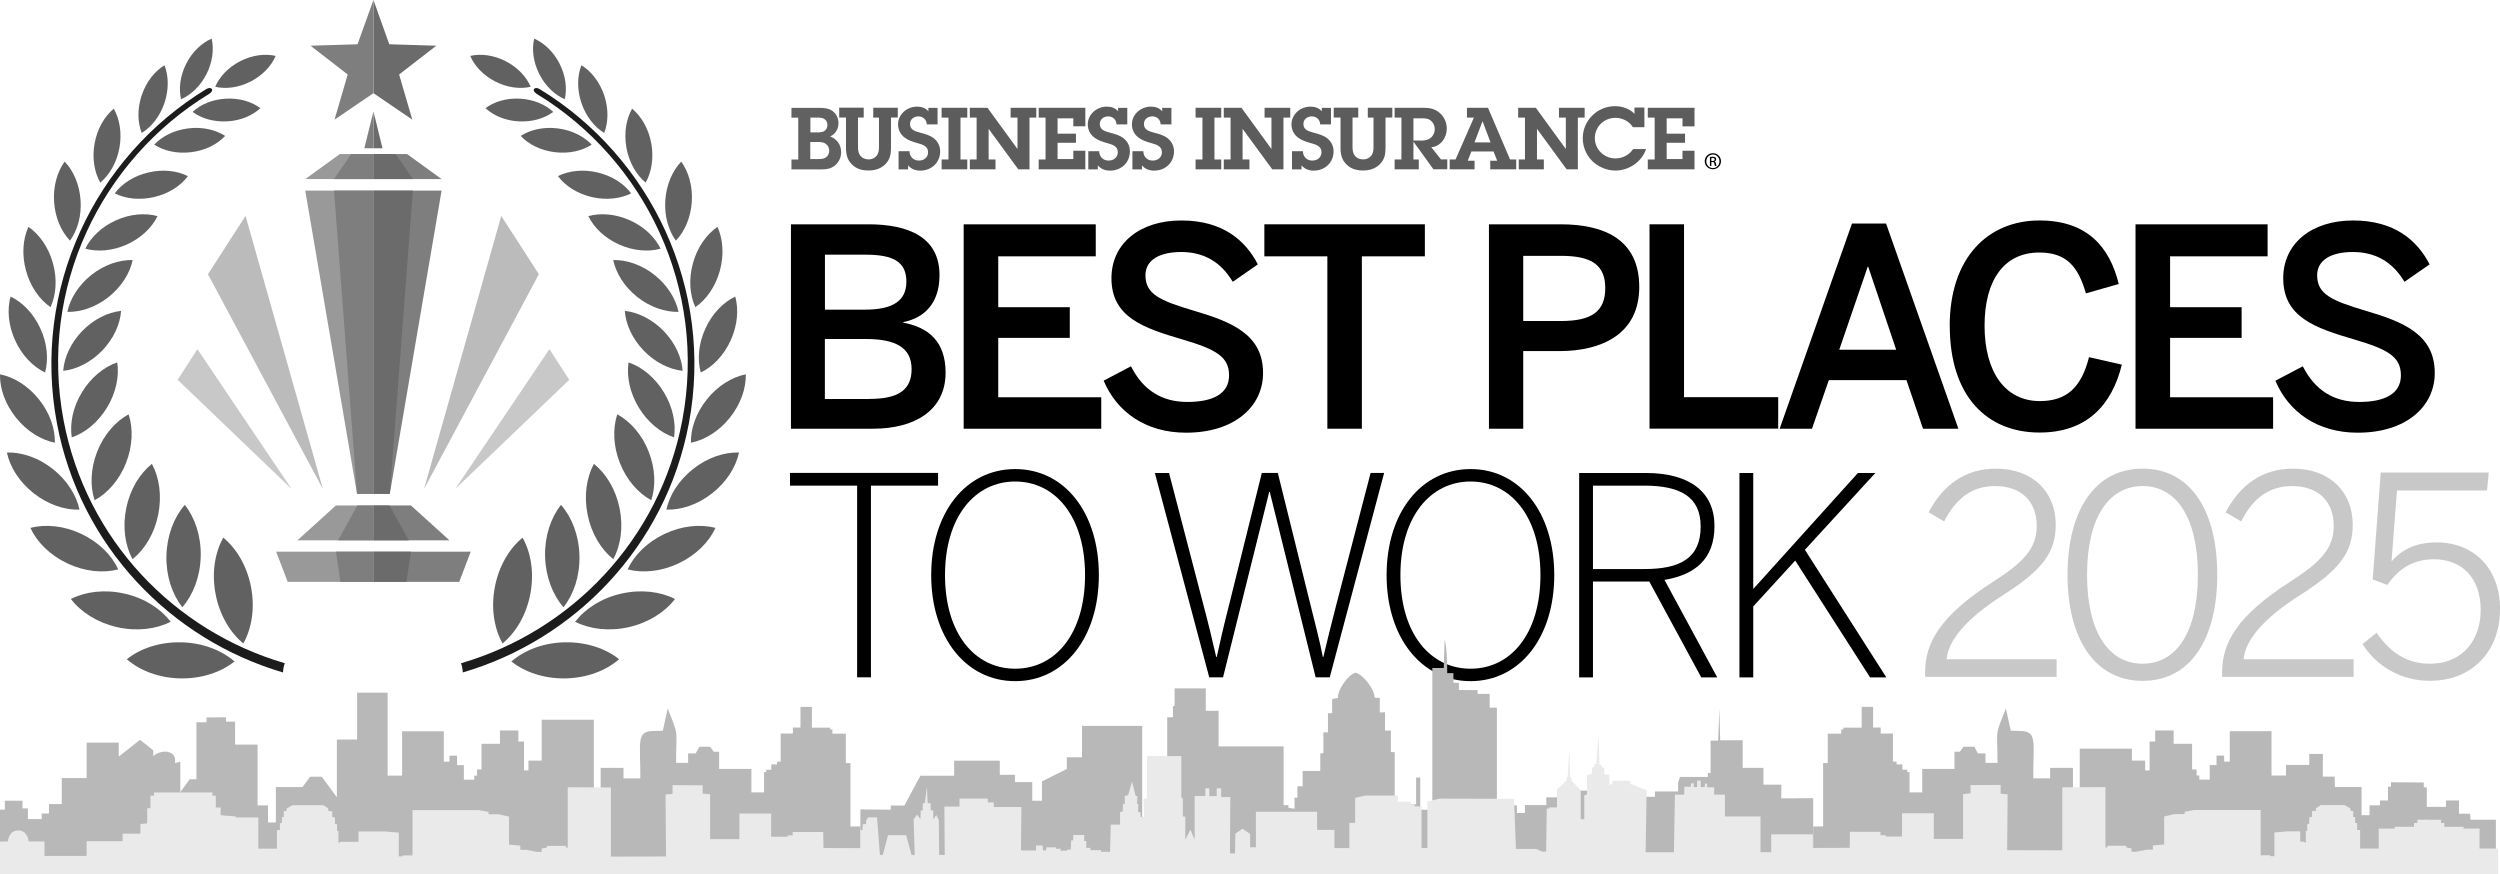 <?xml version="1.0" encoding="UTF-8"?><svg id="Layer_2" xmlns="http://www.w3.org/2000/svg" viewBox="0 0 345.63 120.89"><defs><style>.cls-1{fill:#b8b8b8;}.cls-1,.cls-2,.cls-3,.cls-4,.cls-5,.cls-6,.cls-7,.cls-8,.cls-9{fill-rule:evenodd;}.cls-2{fill:#999;}.cls-3{fill:#eaeaea;}.cls-4,.cls-10{fill:#c8c8c8;}.cls-5{fill:#6b6b6b;}.cls-6{fill:#1c1c1c;}.cls-7{fill:#bbb;}.cls-11{fill:#5c5c5c;}.cls-8,.cls-12{fill:#616161;}.cls-9{fill:#7e7e7e;}</style></defs><g id="Layer_1-2"><path d="M109.35,31.01h10.69c5.65,0,9.85,1.83,9.85,7.03,0,3.93-2.14,5.92-5,6.49v.08c3.47.65,5.84,2.6,5.84,6.91,0,5.19-4.24,7.75-10,7.75h-11.38v-28.26ZM119.58,42.81c3.74,0,5.73-1.15,5.73-3.86s-1.72-3.74-5.65-3.74h-5.61v7.6h5.54ZM120.23,55.15c4.05,0,5.8-1.3,5.8-4.12,0-3.02-2.29-4.16-6.3-4.16h-5.69v8.29h6.19Z"/><path d="M133.24,31.01h18.25v4.43h-13.48v7.03h9.89v4.24h-9.89v8.21h14.24v4.35h-19.02v-28.26Z"/><path d="M152.58,52.63l3.78-1.99c1.68,3.32,4.28,4.93,7.79,4.93s5.77-1.11,5.77-3.67-1.76-3.59-6.41-4.96c-5.46-1.6-9.85-3.09-9.85-8.48,0-4.81,3.93-7.98,9.66-7.98s8.86,2.75,10.58,6.07l-3.47,2.41c-1.68-2.83-4.09-4.12-7.14-4.12s-4.93,1.15-4.93,3.21c0,2.63,2.02,3.51,6.64,4.89,5.35,1.57,9.62,3.32,9.62,8.63,0,4.62-3.93,8.25-10.65,8.25-5.61,0-9.58-2.9-11.38-7.18Z"/><path d="M183.51,35.44h-8.71v-4.43h22.19v4.43h-8.71v23.83h-4.77v-23.83Z"/><path d="M205.86,31.01h9.89c6.11,0,10.88,2.14,10.88,8.67s-5.23,8.86-11.04,8.86h-5v10.73h-4.74v-28.26ZM215.82,44.38c4.2,0,6.11-1.3,6.11-4.54s-1.91-4.47-6.15-4.47h-5.19v9.01h5.23Z"/><path d="M228.05,31.01h4.77v23.9h13.02v4.35h-17.79v-28.26Z"/><path d="M256.05,30.9h4.7l10,28.37h-4.89l-2.29-6.72h-10.73l-2.33,6.72h-4.47l10-28.37ZM262.15,48.35l-3.86-11.46h-.08l-3.93,11.46h7.87Z"/><path d="M269.55,45.07c0-9.47,5.31-14.59,12.41-14.59,6.57,0,9.7,3.63,10.96,8.78l-4.54,1.3c-1.07-3.74-2.71-5.65-6.45-5.65-4.77,0-7.56,3.7-7.56,10.12s2.86,10.42,7.64,10.42c3.67,0,5.73-1.83,6.8-6.07l4.54,1.03c-1.38,5.61-4.85,9.39-11.38,9.39-7.26,0-12.41-5-12.41-14.74Z"/><path d="M295.25,31.01h18.25v4.43h-13.48v7.03h9.89v4.24h-9.89v8.21h14.24v4.35h-19.02v-28.26Z"/><path d="M314.59,52.63l3.78-1.99c1.68,3.32,4.28,4.93,7.79,4.93s5.77-1.11,5.77-3.67-1.76-3.59-6.42-4.96c-5.46-1.6-9.85-3.09-9.85-8.48,0-4.81,3.93-7.98,9.66-7.98s8.86,2.75,10.58,6.07l-3.48,2.41c-1.68-2.83-4.09-4.12-7.14-4.12s-4.93,1.15-4.93,3.21c0,2.63,2.02,3.51,6.64,4.89,5.35,1.57,9.62,3.32,9.62,8.63,0,4.62-3.93,8.25-10.65,8.25-5.61,0-9.58-2.9-11.38-7.18Z"/><path d="M118.5,67.14h-9.28v-1.76h20.47v1.76h-9.28v26.5h-1.91v-26.5Z"/><path d="M128.74,79.51c0-8.63,4.77-14.66,11.61-14.66s11.57,6.03,11.57,14.66-4.77,14.66-11.57,14.66-11.61-6.03-11.61-14.66ZM150.01,79.51c0-8.1-4.12-12.94-9.66-12.94s-9.7,4.85-9.7,12.94,4.12,12.94,9.7,12.94,9.66-4.85,9.66-12.94Z"/><path d="M159.67,65.39h1.95l4.73,18.14c.73,2.71,1.37,5.46,1.79,7.29h.08c.38-1.79,1.03-4.58,1.72-7.26l4.51-18.18h2.21l4.54,18.33c.65,2.63,1.3,5.08,1.68,7.1h.08c.5-2.18,1.07-4.39,1.72-6.95l4.81-18.48h1.87l-7.52,28.26h-1.95l-6.34-25.62h-.08l-6.38,25.62h-1.91l-7.52-28.26Z"/><path d="M191.7,79.51c0-8.63,4.77-14.66,11.61-14.66s11.57,6.03,11.57,14.66-4.77,14.66-11.57,14.66-11.61-6.03-11.61-14.66ZM212.97,79.51c0-8.1-4.12-12.94-9.66-12.94s-9.7,4.85-9.7,12.94,4.12,12.94,9.7,12.94,9.66-4.85,9.66-12.94Z"/><path d="M218.32,65.39h9.2c6.15,0,9.51,2.67,9.51,7.33s-2.79,6.76-6.91,7.45l7.29,13.48h-2.21l-7.18-13.25h-7.79v13.25h-1.91v-28.26ZM227.37,78.67c4.89,0,7.75-1.49,7.75-5.88,0-4.12-2.83-5.65-7.79-5.65h-7.1v11.53h7.14Z"/><path d="M240.48,65.39h1.91v16.04l14.47-16.04h2.41l-9.74,10.62,11.26,17.64h-2.25l-10.35-16.15-5.8,6.34v9.81h-1.91v-28.26Z"/><path class="cls-12" d="M114.79,18.85c.73-.33,1.13-1.04,1.13-1.81,0-.68-.26-1.27-.82-1.69-.52-.38-1.16-.44-1.81-.44h-3.87v1.36h.94v5.79h-.94v1.36h4.05c.74,0,1.42-.07,2-.57.52-.44.82-1.12.82-1.8,0-1.01-.55-1.81-1.51-2.19ZM112.04,16.26h.85c.35,0,.74-.02,1.05.17.31.19.45.5.45.85,0,.32-.12.62-.39.81-.34.24-.72.21-1.12.21h-.84v-2.04ZM114.15,21.78c-.34.23-.82.21-1.21.21h-.92v-2.36h.93c.43,0,.85,0,1.21.25.33.24.48.58.48.97,0,.36-.17.73-.49.93Z"/><path class="cls-11" d="M120.73,16.26h.79v4c0,.44-.02.91-.32,1.27-.28.35-.68.51-1.12.51-.48,0-.93-.2-1.2-.6-.24-.36-.26-.79-.26-1.19v-4h.79v-1.36h-3.39v1.36h.94v4.17c0,.93.16,1.68.87,2.36.62.6,1.4.79,2.25.79s1.68-.23,2.31-.86c.65-.66.79-1.36.79-2.24v-4.22h.94v-1.36h-3.39v1.36Z"/><path class="cls-11" d="M129.11,19.12c-.56-.42-1.2-.6-1.87-.77-.67-.19-1.43-.37-1.43-1.2,0-.67.54-1.06,1.18-1.06s1.12.48,1.14,1.11h1.49v-2.29h-1.27v.48c-.37-.46-.95-.65-1.55-.65-1.4,0-2.64,1.05-2.64,2.45,0,.76.33,1.41.95,1.86.54.39,1.07.55,1.71.73.67.19,1.49.4,1.49,1.25,0,.73-.56,1.17-1.28,1.17-.8,0-1.29-.6-1.29-1.3h-1.51v2.52h1.32v-.56c.41.5,1,.73,1.67.73,1.59,0,2.76-1.13,2.76-2.67,0-.71-.31-1.35-.87-1.79Z"/><polygon class="cls-11" points="130.18 16.26 131.13 16.26 131.13 22.05 130.18 22.05 130.18 23.41 133.73 23.41 133.73 22.05 132.79 22.05 132.79 16.26 133.73 16.26 133.73 14.9 130.18 14.9 130.18 16.26"/><polygon class="cls-11" points="139.72 16.26 140.67 16.26 140.67 20.6 136.52 14.9 134.08 14.9 134.08 16.26 135.02 16.26 135.02 22.05 134.08 22.05 134.08 23.41 137.63 23.41 137.63 22.05 136.68 22.05 136.68 17.81 140.78 23.41 142.33 23.41 142.33 16.26 143.27 16.26 143.27 14.9 139.72 14.9 139.72 16.26"/><polygon class="cls-11" points="143.6 16.26 144.55 16.26 144.55 22.05 143.6 22.05 143.6 23.41 150.05 23.41 150.05 20.84 148.39 20.84 148.39 21.99 146.21 21.99 146.21 19.74 148.75 19.74 148.75 18.48 146.21 18.48 146.21 16.36 148.39 16.36 148.39 17.46 150.05 17.46 150.05 14.9 143.6 14.9 143.6 16.26"/><path class="cls-11" d="M155.35,19.12c-.56-.42-1.2-.6-1.87-.77-.67-.19-1.43-.37-1.43-1.2,0-.67.54-1.06,1.18-1.06s1.12.48,1.13,1.11h1.49v-2.29h-1.27v.48c-.37-.46-.95-.65-1.55-.65-1.4,0-2.64,1.05-2.64,2.45,0,.76.33,1.41.95,1.86.54.39,1.07.55,1.71.73.67.19,1.49.4,1.49,1.25,0,.73-.56,1.17-1.28,1.17-.81,0-1.29-.6-1.29-1.3h-1.51v2.52h1.32v-.56c.41.5,1,.73,1.67.73,1.59,0,2.76-1.13,2.76-2.67,0-.71-.3-1.35-.87-1.79Z"/><path class="cls-11" d="M161.45,19.12c-.56-.42-1.2-.6-1.87-.77-.67-.19-1.43-.37-1.43-1.2,0-.67.54-1.06,1.18-1.06s1.12.48,1.13,1.11h1.49v-2.29h-1.27v.48c-.37-.46-.95-.65-1.55-.65-1.4,0-2.64,1.05-2.64,2.45,0,.76.33,1.41.95,1.86.54.39,1.07.55,1.71.73.67.19,1.49.4,1.49,1.25,0,.73-.56,1.17-1.28,1.17-.81,0-1.29-.6-1.29-1.3h-1.51v2.52h1.32v-.56c.41.5,1,.73,1.67.73,1.59,0,2.76-1.13,2.76-2.67,0-.71-.31-1.35-.87-1.79Z"/><polygon class="cls-11" points="165.29 16.26 166.24 16.26 166.24 22.05 165.29 22.05 165.29 23.41 168.84 23.41 168.84 22.05 167.9 22.05 167.9 16.26 168.84 16.26 168.84 14.9 165.29 14.9 165.29 16.26"/><polygon class="cls-11" points="174.83 16.26 175.78 16.26 175.78 20.6 171.63 14.9 169.19 14.9 169.19 16.26 170.13 16.26 170.13 22.05 169.19 22.05 169.19 23.41 172.74 23.41 172.74 22.05 171.79 22.05 171.79 17.81 175.89 23.41 177.44 23.41 177.44 16.26 178.38 16.26 178.38 14.9 174.83 14.9 174.83 16.26"/><path class="cls-11" d="M183.5,19.12c-.56-.42-1.2-.6-1.87-.77-.67-.19-1.43-.37-1.43-1.2,0-.67.54-1.06,1.18-1.06s1.12.48,1.14,1.11h1.49v-2.29h-1.27v.48c-.37-.46-.95-.65-1.55-.65-1.4,0-2.64,1.05-2.64,2.45,0,.76.33,1.41.95,1.86.54.39,1.07.55,1.71.73.67.19,1.49.4,1.49,1.25,0,.73-.56,1.17-1.28,1.17-.8,0-1.29-.6-1.29-1.3h-1.51v2.52h1.32v-.56c.42.5,1,.73,1.67.73,1.59,0,2.76-1.13,2.76-2.67,0-.71-.31-1.35-.87-1.79Z"/><path class="cls-11" d="M189.1,16.26h.79v4c0,.44-.02.91-.32,1.27-.28.35-.68.51-1.12.51-.48,0-.93-.2-1.2-.6-.24-.36-.26-.79-.26-1.19v-4h.79v-1.36h-3.39v1.36h.94v4.17c0,.93.16,1.68.87,2.36.62.6,1.4.79,2.25.79s1.68-.23,2.31-.86c.65-.66.79-1.36.79-2.24v-4.22h.94v-1.36h-3.39v1.36Z"/><path class="cls-11" d="M197.86,20.36c1.32-.11,2.16-1.33,2.16-2.56,0-.87-.35-1.67-1.04-2.24-.68-.57-1.43-.66-2.28-.66h-3.89v1.36h.94v5.79h-.94v1.36h3.34v-1.36h-.74v-2.47l2.76,3.82h1.92v-1.36h-.87l-1.35-1.69ZM196.31,19.43h-.9v-3.07h1.15c.46,0,.87,0,1.23.3.38.29.57.75.57,1.2,0,.48-.21.93-.6,1.23-.44.32-.94.35-1.45.35Z"/><path class="cls-11" d="M205.73,14.9h-2.92v1.36h.96l-2.54,5.79h-.81v1.36h3.44v-1.19h-.94l.5-1.28h3.06l.51,1.28h-.96v1.19h3.59v-1.36h-.85l-3.05-7.15ZM203.85,19.69l1.11-2.92h.01l1.1,2.92h-2.22Z"/><polygon class="cls-11" points="219.08 14.9 215.53 14.9 215.53 16.26 216.48 16.26 216.48 20.6 212.33 14.9 209.89 14.9 209.89 16.26 210.83 16.26 210.83 22.05 209.97 22.05 209.97 23.41 213.44 23.41 213.44 22.05 212.49 22.05 212.49 17.81 216.59 23.41 218.14 23.41 218.14 16.26 219.08 16.26 219.08 14.9"/><path class="cls-11" d="M223.32,21.9c-1.57,0-2.83-1.27-2.83-2.8s1.21-2.81,2.86-2.81c.94,0,1.92.49,2.4,1.3h1.59v-2.72h-1.37v.86c-.71-.71-1.68-1.05-2.7-1.05-2.48,0-4.45,2.03-4.45,4.41,0,1.19.46,2.33,1.32,3.18.83.81,2.03,1.31,3.2,1.31,1.87,0,3.66-1.23,4.23-2.97h-1.79c-.54.82-1.45,1.29-2.45,1.29Z"/><polygon class="cls-11" points="234.27 17.47 234.27 14.9 227.81 14.9 227.81 16.26 228.76 16.26 228.76 22.05 227.81 22.05 227.81 23.41 234.27 23.41 234.27 20.84 232.61 20.84 232.61 21.99 230.42 21.99 230.42 19.74 232.96 19.74 232.96 18.48 230.42 18.48 230.42 16.36 232.61 16.36 232.61 17.47 234.27 17.47"/><path d="M236.6,22.26h.15c.17,0,.31-.06.31-.21,0-.11-.08-.22-.31-.22-.07,0-.11,0-.15.01v.42ZM236.6,22.94h-.2v-1.24c.11-.01.21-.03.36-.03.19,0,.32.04.39.09.08.05.12.14.12.26,0,.16-.11.26-.25.3h0c.11.03.19.13.21.31.03.19.06.27.08.31h-.21c-.04-.07-.08-.19-.09-.32-.01-.16-.11-.22-.27-.22h-.14v.53ZM236.81,21.36c-.5,0-.91.42-.91.94s.41.94.91.94c.51,0,.91-.41.91-.94s-.4-.94-.91-.94h0ZM236.81,21.18c.62,0,1.12.49,1.12,1.11s-.5,1.11-1.12,1.11-1.13-.49-1.13-1.11.5-1.11,1.13-1.11h0Z"/><polygon class="cls-9" points="61.05 26.35 51.63 26.35 51.63 68.28 53.89 68.28 61.05 26.35 61.05 26.35"/><polygon class="cls-9" points="62.14 74.7 51.63 74.7 51.63 69.88 56.81 69.88 62.14 74.7 62.14 74.7"/><polygon class="cls-9" points="61.05 24.76 51.63 24.76 51.63 21.3 56.28 21.3 61.05 24.76 61.05 24.76"/><polygon class="cls-9" points="65.08 76.27 51.63 76.27 51.63 80.44 63.49 80.44 65.08 76.27 65.08 76.27"/><path class="cls-8" d="M32.42,91.45c-1.87,1.49-4.55,2.4-7.5,2.34-2.95-.06-5.59-1.08-7.39-2.65,1.87-1.49,4.55-2.4,7.5-2.34,2.95.06,5.59,1.08,7.39,2.65h0Z"/><path class="cls-8" d="M23.6,85.96c-2.03,1.03-4.69,1.36-7.43.74-2.74-.63-4.99-2.08-6.37-3.89,2.03-1.03,4.69-1.36,7.43-.74,2.74.62,4.99,2.08,6.37,3.89h0Z"/><path class="cls-8" d="M16.35,78.72c-2.09.54-4.63.31-7.04-.83-2.41-1.14-4.21-2.95-5.11-4.91,2.09-.54,4.63-.31,7.04.83,2.41,1.14,4.21,2.95,5.11,4.91h0Z"/><path class="cls-8" d="M10.99,70.46c-2.05.06-4.35-.7-6.34-2.27-1.99-1.57-3.27-3.62-3.7-5.63,2.05-.06,4.35.7,6.34,2.27,1.99,1.57,3.27,3.62,3.7,5.63h0Z"/><path class="cls-8" d="M7.6,61.21c-1.91-.38-3.88-1.58-5.38-3.46C.71,55.88-.04,53.7,0,51.75c1.91.38,3.88,1.58,5.38,3.46,1.51,1.88,2.25,4.06,2.21,6h0Z"/><path class="cls-8" d="M6.23,51.5c-1.67-.8-3.2-2.37-4.14-4.45-.95-2.08-1.12-4.26-.63-6.05,1.67.8,3.2,2.37,4.14,4.45.95,2.08,1.12,4.26.63,6.05h0Z"/><path class="cls-8" d="M6.99,42.47c-1.52-1.05-2.79-2.84-3.39-5.04-.61-2.2-.44-4.38.33-6.07,1.52,1.05,2.79,2.84,3.39,5.04.61,2.2.44,4.38-.33,6.07h0Z"/><path class="cls-8" d="M9.68,33.27c-1.22-1.27-2.05-3.17-2.2-5.34-.15-2.17.43-4.16,1.46-5.59,1.22,1.27,2.05,3.17,2.2,5.34.15,2.17-.43,4.16-1.46,5.59h0Z"/><path class="cls-8" d="M13.86,25.25c-.82-1.45-1.15-3.4-.78-5.43.37-2.03,1.37-3.73,2.65-4.8.82,1.45,1.15,3.4.78,5.43-.37,2.03-1.37,3.73-2.65,4.8h0Z"/><path class="cls-8" d="M19.59,18.38c-.58-1.48-.62-3.35,0-5.21.63-1.86,1.79-3.32,3.15-4.15.58,1.48.62,3.35,0,5.21-.63,1.86-1.79,3.32-3.15,4.15h0Z"/><path class="cls-8" d="M25.03,13.72c-.34-1.47-.13-3.24.71-4.9.84-1.66,2.14-2.88,3.52-3.48.34,1.47.13,3.24-.71,4.9-.84,1.66-2.14,2.88-3.52,3.48h0Z"/><path class="cls-8" d="M15.86,26.73c1.49.75,3.45.98,5.46.51,2.01-.47,3.66-1.55,4.66-2.89-1.49-.75-3.45-.98-5.46-.51-2.01.47-3.66,1.55-4.66,2.89h0Z"/><path class="cls-8" d="M21.32,20c1.33.86,3.16,1.28,5.11,1.04,1.95-.24,3.62-1.09,4.7-2.25-1.33-.86-3.16-1.28-5.11-1.04-1.95.24-3.62,1.09-4.7,2.25h0Z"/><path class="cls-8" d="M26.63,15.47c1.21.9,2.91,1.41,4.77,1.31,1.86-.1,3.5-.8,4.6-1.83-1.21-.9-2.91-1.41-4.77-1.31s-3.5.8-4.6,1.83h0Z"/><path class="cls-8" d="M11.79,34.38c.77-1.58,2.26-3.03,4.24-3.92,1.98-.89,4.05-1.05,5.75-.58-.77,1.58-2.26,3.03-4.24,3.92-1.98.89-4.05,1.05-5.75.58h0Z"/><path class="cls-8" d="M9.31,43.12c.38-1.81,1.52-3.67,3.31-5.1,1.79-1.42,3.87-2.11,5.72-2.07-.38,1.81-1.52,3.67-3.31,5.1-1.79,1.42-3.87,2.11-5.72,2.07h0Z"/><path class="cls-8" d="M8.74,51.27c.13-1.85,1.03-3.84,2.61-5.49,1.59-1.64,3.55-2.6,5.39-2.8-.13,1.85-1.03,3.84-2.61,5.49-1.59,1.64-3.55,2.6-5.39,2.8h0Z"/><path class="cls-8" d="M9.92,60.47c-.29-1.93.16-4.18,1.41-6.24,1.25-2.06,3.04-3.5,4.88-4.13.29,1.93-.16,4.18-1.41,6.24-1.25,2.06-3.04,3.5-4.88,4.13h0Z"/><path class="cls-8" d="M13.08,69.16c-.64-1.95-.57-4.37.36-6.73.93-2.36,2.54-4.17,4.34-5.15.64,1.95.57,4.37-.36,6.73-.93,2.36-2.54,4.17-4.34,5.15h0Z"/><path class="cls-8" d="M18.32,77.31c-1.03-1.9-1.4-4.42-.87-7.04.53-2.61,1.86-4.79,3.55-6.14,1.03,1.9,1.4,4.42.87,7.04-.53,2.61-1.86,4.79-3.55,6.14h0Z"/><path class="cls-8" d="M25.21,83.95c-1.41-1.78-2.27-4.33-2.2-7.13.07-2.81,1.05-5.31,2.54-7.02,1.41,1.78,2.27,4.33,2.2,7.13-.07,2.81-1.05,5.31-2.54,7.02h0Z"/><path class="cls-8" d="M33.64,88.96c-1.85-1.52-3.29-3.95-3.84-6.85-.55-2.9-.1-5.69,1.07-7.78,1.85,1.52,3.29,3.95,3.84,6.85.55,2.9.1,5.69-1.07,7.78h0Z"/><path class="cls-8" d="M29.75,12c.59-1.39,1.81-2.69,3.46-3.54,1.66-.85,3.43-1.07,4.9-.73-.59,1.39-1.81,2.69-3.46,3.54-1.66.85-3.43,1.07-4.9.73h0Z"/><path class="cls-8" d="M70.7,91.45c1.87,1.49,4.55,2.4,7.5,2.34,2.95-.06,5.59-1.08,7.39-2.65-1.87-1.49-4.55-2.4-7.5-2.34-2.95.06-5.59,1.08-7.39,2.65h0Z"/><path class="cls-8" d="M79.52,85.96c2.03,1.03,4.69,1.36,7.43.74,2.74-.63,4.99-2.08,6.37-3.89-2.03-1.03-4.69-1.36-7.43-.74-2.74.62-4.99,2.08-6.37,3.89h0Z"/><path class="cls-8" d="M86.77,78.72c2.09.54,4.63.31,7.04-.83,2.41-1.14,4.21-2.95,5.11-4.91-2.09-.54-4.63-.31-7.04.83-2.41,1.14-4.21,2.95-5.11,4.91h0Z"/><path class="cls-8" d="M92.13,70.46c2.05.06,4.35-.7,6.34-2.27,1.99-1.57,3.27-3.62,3.7-5.63-2.05-.06-4.35.7-6.34,2.27-1.99,1.57-3.27,3.62-3.7,5.63h0Z"/><path class="cls-8" d="M95.52,61.21c1.91-.38,3.88-1.58,5.38-3.46,1.51-1.88,2.25-4.06,2.21-6-1.91.38-3.88,1.58-5.38,3.46-1.51,1.88-2.25,4.06-2.21,6h0Z"/><path class="cls-8" d="M96.88,51.5c1.67-.8,3.2-2.37,4.14-4.45.95-2.08,1.12-4.26.63-6.05-1.67.8-3.2,2.37-4.14,4.45-.95,2.08-1.12,4.26-.63,6.05h0Z"/><path class="cls-8" d="M96.13,42.47c1.52-1.05,2.79-2.84,3.39-5.04.61-2.2.43-4.38-.33-6.07-1.52,1.05-2.79,2.84-3.39,5.04-.61,2.2-.44,4.38.33,6.07h0Z"/><path class="cls-8" d="M93.44,33.27c1.22-1.27,2.05-3.17,2.2-5.34.15-2.17-.43-4.16-1.46-5.59-1.21,1.27-2.05,3.17-2.2,5.34-.15,2.17.43,4.16,1.46,5.59h0Z"/><path class="cls-8" d="M89.26,25.25c.82-1.45,1.15-3.4.78-5.43-.37-2.03-1.37-3.73-2.65-4.8-.82,1.45-1.15,3.4-.78,5.43.37,2.03,1.37,3.73,2.65,4.8h0Z"/><path class="cls-8" d="M83.53,18.38c.58-1.48.62-3.35,0-5.21-.63-1.86-1.79-3.32-3.15-4.15-.58,1.48-.62,3.35,0,5.21.63,1.86,1.79,3.32,3.15,4.15h0Z"/><path class="cls-8" d="M78.08,13.72c.34-1.47.13-3.24-.71-4.9-.84-1.66-2.14-2.88-3.52-3.48-.34,1.47-.13,3.24.71,4.9.84,1.66,2.14,2.88,3.52,3.48h0Z"/><path class="cls-8" d="M87.26,26.73c-1.49.75-3.45.98-5.46.51-2.01-.47-3.66-1.55-4.66-2.89,1.49-.75,3.45-.98,5.46-.51,2.01.47,3.66,1.55,4.66,2.89h0Z"/><path class="cls-8" d="M81.8,20c-1.33.86-3.16,1.28-5.11,1.04-1.95-.24-3.62-1.09-4.7-2.25,1.33-.86,3.16-1.28,5.11-1.04s3.62,1.09,4.7,2.25h0Z"/><path class="cls-8" d="M76.49,15.47c-1.21.9-2.91,1.41-4.77,1.31-1.86-.1-3.5-.8-4.6-1.83,1.21-.9,2.91-1.41,4.77-1.31,1.86.1,3.5.8,4.6,1.83h0Z"/><path class="cls-8" d="M91.33,34.38c-.77-1.58-2.26-3.03-4.24-3.92-1.98-.89-4.05-1.05-5.75-.58.77,1.58,2.26,3.03,4.24,3.92,1.98.89,4.05,1.05,5.75.58h0Z"/><path class="cls-8" d="M93.81,43.12c-.38-1.81-1.52-3.67-3.31-5.1-1.79-1.42-3.87-2.11-5.72-2.07.38,1.81,1.52,3.67,3.31,5.1,1.79,1.42,3.87,2.11,5.72,2.07h0Z"/><path class="cls-8" d="M94.38,51.27c-.13-1.85-1.03-3.84-2.61-5.49-1.59-1.64-3.55-2.6-5.39-2.8.13,1.85,1.03,3.84,2.61,5.49,1.59,1.64,3.55,2.6,5.39,2.8h0Z"/><path class="cls-8" d="M93.19,60.47c.29-1.93-.16-4.18-1.41-6.24-1.25-2.06-3.04-3.5-4.88-4.13-.29,1.93.16,4.18,1.41,6.24,1.25,2.06,3.04,3.5,4.88,4.13h0Z"/><path class="cls-8" d="M90.04,69.16c.64-1.95.57-4.37-.36-6.73-.93-2.36-2.54-4.17-4.34-5.15-.64,1.95-.57,4.37.36,6.73.93,2.36,2.54,4.17,4.34,5.15h0Z"/><path class="cls-8" d="M84.79,77.31c1.03-1.9,1.4-4.42.87-7.04-.53-2.61-1.86-4.79-3.55-6.14-1.03,1.9-1.4,4.42-.87,7.04.53,2.61,1.86,4.79,3.55,6.14h0Z"/><path class="cls-8" d="M77.91,83.95c1.41-1.78,2.27-4.33,2.2-7.13-.07-2.81-1.05-5.31-2.55-7.02-1.41,1.78-2.27,4.33-2.2,7.13.07,2.81,1.05,5.31,2.54,7.02h0Z"/><path class="cls-8" d="M69.48,88.96c1.85-1.52,3.29-3.95,3.84-6.85.55-2.9.1-5.69-1.07-7.78-1.85,1.52-3.29,3.95-3.84,6.85-.55,2.9-.1,5.69,1.07,7.78h0Z"/><path class="cls-8" d="M73.37,12c-.59-1.39-1.81-2.69-3.46-3.54-1.66-.85-3.43-1.07-4.9-.73.59,1.39,1.81,2.69,3.46,3.54,1.66.85,3.43,1.07,4.9.73h0Z"/><path class="cls-6" d="M39.37,91.69c-15.19-4.43-27.45-17.02-30.58-33.59-3.44-18.21,5.13-35.98,20.11-45.11.83-.51.33-1.11-.39-.67C13.15,21.68,4.35,39.9,7.88,58.57c3.2,16.94,15.72,29.84,31.25,34.4.02-.43.09-.86.24-1.27Z"/><polygon class="cls-7" points="28.75 37.91 44.64 67.61 33.95 29.85 28.75 37.91 28.75 37.91"/><polygon class="cls-7" points="74.5 37.91 58.62 67.61 69.3 29.85 74.5 37.91 74.5 37.91"/><polygon class="cls-4" points="24.56 52.51 40.32 67.61 27.29 48.27 24.56 52.51 24.56 52.51"/><polygon class="cls-4" points="78.7 52.51 62.93 67.61 75.96 48.27 78.7 52.51 78.7 52.51"/><polygon class="cls-2" points="42.2 26.35 51.63 26.35 51.63 68.28 49.36 68.28 42.2 26.35 42.2 26.35"/><polygon class="cls-2" points="42.2 24.76 51.63 24.76 51.63 21.3 46.98 21.3 42.2 24.76 42.2 24.76"/><polygon class="cls-2" points="41.12 74.7 51.63 74.7 51.63 69.88 46.44 69.88 41.12 74.7 41.12 74.7"/><polygon class="cls-2" points="38.18 76.27 51.63 76.27 51.63 80.44 39.77 80.44 38.18 76.27 38.18 76.27"/><polygon class="cls-5" points="51.63 20.5 52.88 20.5 51.63 15.4 51.63 20.5 51.63 20.5"/><polygon class="cls-5" points="57.09 24.76 51.63 24.76 51.63 21.3 54.7 21.3 57.09 24.76 57.09 24.76"/><polygon class="cls-5" points="57.08 26.35 51.63 26.35 51.63 68.28 53.89 68.28 57.08 26.35 57.08 26.35"/><polygon class="cls-5" points="56.52 74.7 51.63 74.7 51.63 69.88 53.84 69.88 56.52 74.7 56.52 74.7"/><polygon class="cls-5" points="56.81 76.27 51.63 76.27 51.63 80.44 56.19 80.44 56.81 76.27 56.81 76.27"/><polygon class="cls-5" points="51.63 12.88 57 16.54 55.18 10.3 60.32 6.32 53.82 6.12 51.63 0 51.63 12.88 51.63 12.88"/><polygon class="cls-9" points="46.18 26.35 51.63 26.35 51.63 68.28 49.36 68.28 46.18 26.35 46.18 26.35"/><polygon class="cls-9" points="46.74 74.7 51.63 74.7 51.63 69.88 49.41 69.88 46.74 74.7 46.74 74.7"/><polygon class="cls-9" points="51.63 20.5 50.37 20.5 51.63 15.4 51.63 20.5 51.63 20.5"/><polygon class="cls-9" points="46.45 76.27 51.63 76.27 51.63 80.44 47.06 80.44 46.45 76.27 46.45 76.27"/><polygon class="cls-9" points="51.63 12.88 46.25 16.54 48.07 10.3 42.93 6.32 49.43 6.12 51.63 0 51.63 12.88 51.63 12.88"/><polygon class="cls-9" points="46.17 24.76 51.63 24.76 51.63 21.3 48.56 21.3 46.17 24.76 46.17 24.76"/><path class="cls-6" d="M63.75,91.69c15.19-4.43,27.45-17.02,30.58-33.59,3.44-18.21-5.13-35.98-20.11-45.11-.83-.51-.33-1.11.39-.67,15.35,9.35,24.15,27.58,20.62,46.25-3.2,16.94-15.72,29.84-31.25,34.4-.02-.43-.09-.86-.24-1.27Z"/><path class="cls-10" d="M266.15,92.98c0-4.09,2.02-7.83,9.47-12.6,4.24-2.71,5.96-4.62,5.96-7.68,0-3.32-2.06-5.5-5.77-5.5-3.09,0-5.35,1.6-7.03,4.89l-2.14-1.26c1.99-3.82,5.12-6.04,9.28-6.04,5.12,0,8.29,3.21,8.29,7.75,0,3.86-1.87,6.3-7.29,9.74-5.12,3.25-7.6,6.3-7.79,8.86h15.2v2.44h-18.18v-.61Z"/><path class="cls-10" d="M285.84,79.46c0-8.82,3.74-14.67,10.39-14.67s10.31,5.84,10.31,14.67-3.67,14.67-10.31,14.67-10.39-5.84-10.39-14.67ZM303.86,79.46c0-7.98-3.02-12.26-7.64-12.26s-7.68,4.28-7.68,12.26,3.02,12.3,7.68,12.3,7.64-4.32,7.64-12.3Z"/><path class="cls-10" d="M307.21,92.98c0-4.09,2.02-7.83,9.47-12.6,4.24-2.71,5.96-4.62,5.96-7.68,0-3.32-2.06-5.5-5.77-5.5-3.09,0-5.35,1.6-7.03,4.89l-2.14-1.26c1.99-3.82,5.12-6.04,9.28-6.04,5.12,0,8.29,3.21,8.29,7.75,0,3.86-1.87,6.3-7.29,9.74-5.12,3.25-7.6,6.3-7.79,8.86h15.2v2.44h-18.18v-.61Z"/><path class="cls-10" d="M326.61,89.05l1.95-1.57c1.72,2.48,3.97,4.28,7.33,4.28,4.85,0,7.07-3.59,7.07-7.41,0-4.58-2.71-7.03-6.45-7.03-2.9,0-4.89,1.3-6.46,3.55l-2.02-.76,1.11-14.78h14.93l-.23,2.48h-12.45l-.76,9.82c1.38-1.6,3.25-2.64,6.26-2.64,5.12,0,8.75,3.59,8.75,9.24s-3.71,9.89-9.7,9.89c-4.09,0-7.41-2.06-9.32-5.08Z"/><path class="cls-1" d="M335.51,109.73h0v-.88h-.42s0-.67,0-.67l-4.53-.03v.61s-.42,0-.42,0v1.91h-1.11v.67h-1.44v1.36h-1.1s0-3.9,0-3.9h-3.68l-.05-1.43h-1.62v-3.14h-1.88v1.52h-3.22v1.47h-2v-6.13h-5.77v4.2h-.78v-.83h-1.05v1.31h-.94v2.01h-1.44v-.57h-.38s0-.83,0-.83h-.62v-3.55h-2.55v-1.84h-2.55v1.53h-.78v3.99h-.61v-1.36h-1.83v-1.65h-7.21v7.26h-.94v-4.6h-3.16v1.45h-2.33c0-4.93.52-6.37-1.49-6.54l-1.62-.05-.67-3.08c-1.62,4.07-1.16,2.68-1.16,7.53h-1.66v-1.31h-1.05l-.5-.92h-1.5l-.5.69h-.74v2.38h-4.46v3.24h-1.75v-2.8h-.31v-.33h-.69v-.74h-.8v-.39h-.5v-3.88h-1.69v-.83h-1.05v-2.85h-1.58v2.87h-2.52v.24h-.31v.59h-1.86v4.07h-.64v8.76h-1.37v5.41h84.83v-9.94Z"/><polygon class="cls-1" points="345.06 119.67 334.18 119.67 334.18 112.41 335.09 112.41 335.09 111.55 338.16 111.55 338.16 110.67 339.96 110.67 339.96 112.5 341.5 112.5 341.55 113.33 345.06 113.33 345.06 116.19 345.06 119.67"/><path class="cls-1" d="M118.95,119.67h131.73v-9.32l-4.42.03.02-1.9h-2.48v-2.32h-2.87v-3.82h-3.11l-.11-4.39-.17,4.44h-1.05v4.49h-.38v.53h-3.84l-.27.79v1.22h-3.2v.74h-1.29v-.86h-12.24v.36h2.29v.57h-3.78v1.07h-2.96v1.1h-1.1v-1.05h-2.77v-13.51h-1v-1.91h-1.67v-.53h-2.58v-1h-.76v-1.34h-.86c0-1.07-.04-3.63-.36-4.67l-.12,3.96h-1.58v19.6h-1.67v-4.46h-.57v3.72h-2.96v-7.23h-.53v-2.98h-.81v-2.53l-.72.02v-1.98l-.72-.07c0-1.16-1.58-3.17-2.63-3.44-1.05.26-2.52,2.4-2.44,3.49l-.8.15v1.96h-.58v2.65h-.63v2.86l-.43.06v2.41h-2.44v2.12h-.72v1.58h-.4v1.52l-.84-.11v-.38h-.67v-8.12h-8.99v-4.92h-1.77v-3.1h-4.31v2.43l-.23.03v1.53h-.79v11.72c-.48.9-.69-.42-.69,2.27h-2.77v-12.8h-8.32v4.34h-2.1v1.62l-3.44,1.72v2.67h-1.34v-2.58h-2.39v-1h-2.1v-1.96h-6.31v2.09h-4.67l-2.21,4.12h-1.88v.57l-4.2-.04v7.78Z"/><path class="cls-1" d="M0,119.67h118.95v-5.41h-1.37v-8.76h-.64v-4.07h-1.86v-.59h-.31v-.24h-2.52v-2.87h-1.58v2.85h-1.05v.83h-1.69v3.88h-.5v.39h-.8v.74h-.69v.33h-.31v2.8h-1.75v-3.24h-4.46v-2.38h-.74l-.5-.69h-1.5l-.5.92h-1.05v1.31h-1.66c0-4.85.45-3.46-1.16-7.53l-.67,3.08-1.62.05c-2.01.17-1.49,1.62-1.49,6.54h-2.33v-1.45h-3.16v4.6h-.94v-11.26h-7.21v5.65h-1.83v1.36h-.61v-3.99h-.78v-1.53h-2.55v1.84h-2.55v3.55h-.62v.85h-.38s0,.56,0,.56h-1.44v-2.01h-.94v-1.31h-1.05v.83h-.78v-4.2h-5.77v6.13h-2v-11.47h-4.22v6.48h-2.8v7.98l-2.08-2.84h-1.62l-1.05,1.43h-3.68v4.9s-1.09,0-1.09,0v-2.36h-1.44v-8.41h-3.11v-3.17h-1.25l-.02-.61-2.68.03v.66s-1.39,0-1.39,0v7.88s-.93,0-.93,0l-1.3,1.78v-4.19l-.75.16c.33-1.68-1.66-2.02-2.99-.96v-.79l-1.83-1.45-2.94,2.32v-1.93h-4.44v4.9h-3.44v3.59h-1.77v1.31h-1v.77h-1.91v-1.48h-.75v-1.06H.67v1.23h-.67v7.72Z"/><path class="cls-3" d="M335.51,113.33h-1.31v.45h-.46v.53h-2.67v.25h-1.12s0,0,0,0h-1.09v2.75h-2.57v-2.56h-.41v-.96l-.28-.02v-.81l-.26-.02v-.82l-.39-.03v-.33l-.82-.46h-3.26l-.68.43v.36l-.55.05v.79l-.38.07v.88l-.28.05v.9l-.2.07v1.64l-.32-.18h-.45v-1.43h-1.7l-1.87.16v3.28h-.57v-.13h-1.33v-6.26h-9.16l-1.35.25v.32h-1.41l-1.42.33v3.87l-1.56.14v.58h-.83l-1.47.28h-.66v-.48l-.42-.04-.33-.11v-.2h-2.59v.24h-.26v-8.34l-5.97.03v8.71l-7.62-.02.07-7.72-.97-.09v-1.21s-4.16.02-4.16.02v1.14l-1.03.11v6.19h-4.05v-3.54h-4.39v3.21h-2.26v-.18h-.72v-.47h-4.22l-.04,2.21-5.09.02v-1.88h-5.76v2.47h-1.48v-4.94h-4.92v-3.02h-1.48v-1.01h-.98v-.52h-.31v.47h-.58v-.89h-.49v.9h-.46v-.51h-.4v.47h-.92v1.09h-1.29l-.14,7.97h-3.91l.14-8.57-2.25-.9v-.42h-2.46v.33l-.45.31v-1.5h-.69v-.9l-.4-.16v-.25l-.27-.06-.13-4.24-.31,4.13-.29.12v.3l-.3.12v.86l-.7.16v2.67l-.37.14v3.29h-.49v-3.99l-1.29-1.36v-.47l-.2-.05-.09-3.85-.23,3.86-.15.07v.43l-1.32,1.27v2.45h-1.08v.16h-.34l-.08,5.96h-.55l-.83-.37h-2.8l-.26-6.93-10.27-.03-1.71.4v6.42h-.81v-5.75h-.95v-.25h-.55v-.4h-1.78v-.85h-4.46l-1.44.33v3.45h-.8v3.49h-2.06v-2.52h-2.4v-2.51h-8.46v4.92h-.8v-1.84l-1.05-.73-.99.69-.05,2.73h-.7l.05-7.79h-1.26v-1.21h-.62v1.08h-1.02v-1.08h-.55v1.06h-1.48v6.06l-.58-1.41-.71,1.41v-3.2l-.34-.04v-2.47l-.21-.14v-5.73h-4.75v5.83l-.48.11.08,2.44-.34.05h-.12l-.06-.7h-.31s.03-1.12.03-1.12h-.18s.06-1.06.06-1.06l-.25-.05-.49-1.97-.55,1.88-.46.1v1.08l-.25.07-.03.99-.37.09v1.73h-1.29l-.09,3.76h-1.26v-.22h-1.45v-.32h-.58v-.93l-.3-.03.03-.82h-1.54v.75h-.28l-.06,1.27h-.49v.15h-.95l.06-.27h-.65v-.19h-1.32l-.06.42h-.43s-.06-.68-.06-.68h-.89v.69h-2.09l.06-6.01h-3.82v-.64h-.83v-.52h-3.91v1.1h-2.09l.05,6.7h-.77l-.05-4.83-.34-.69-.43.58v-1.21l-.36-.04v-.97h-.41l-.1-2.29-.3,2.29h-.28v.96l-.28.06-.04,1.19-.45-.64-.49.66.15,4.93h-.44s-.75-2.74-.75-2.74h-2.5s-.73,2.74-.73,2.74h-.39l-.4-5.2h-1.23l-.28.43v.5h-.45l-.06.83h-.29v2.49l-5.09-.02-.04-2.21h-4.22v.47h-.72v.18h-2.26v-3.21h-4.39v3.54h-4.05v-6.19l-1.03-.11v-1.14l-4.16-.02v1.21s-.97.09-.97.09l.07,8.56-7.62.02v-9.56l-5.97-.03v8.34h-.26v-.24h-2.59v.2l-.33.11-.42.04v.48h-.66l-1.47-.28h-.83v-.58l-1.56-.14v-3.87l-1.42-.33h-1.41v-.32l-1.35-.25h-9.16v6.26h-1.33v.13h-.57v-3.28l-1.87-.16h-3.7v1.43h-2.45l-.32.18v-1.64l-.2-.07v-.9l-.28-.05v-.88l-.38-.07v-.79l-.55-.05v-.36l-.68-.43h-4.26l-.82.46v.33l-.39.03v.82l-.26.02v.81l-.28.02v.96h-.41v2.56h-2.57v-4.31h-3.09v-.13l-2.12-.19v-1.06h-.67v-1.63h-.46v-.45h-8.08v.44h-.49v1.74h-.45v2.1l-.94.08v1.34h-2.46v1.04h-4.98v2.04h-5.82v-2h-2.19s-.1-1.53-1.44-1.53-1.44,1.53-1.44,1.53H0v4.55h335.51v-7.56Z"/><polygon class="cls-3" points="345.37 120.89 335.16 120.89 335.16 113.33 337.47 113.33 337.47 113.78 337.93 113.78 337.93 114.31 340.59 114.31 340.59 114.55 341.71 114.55 341.71 114.55 342.8 114.55 342.8 117.31 345.37 117.31 345.37 120.89"/></g></svg>